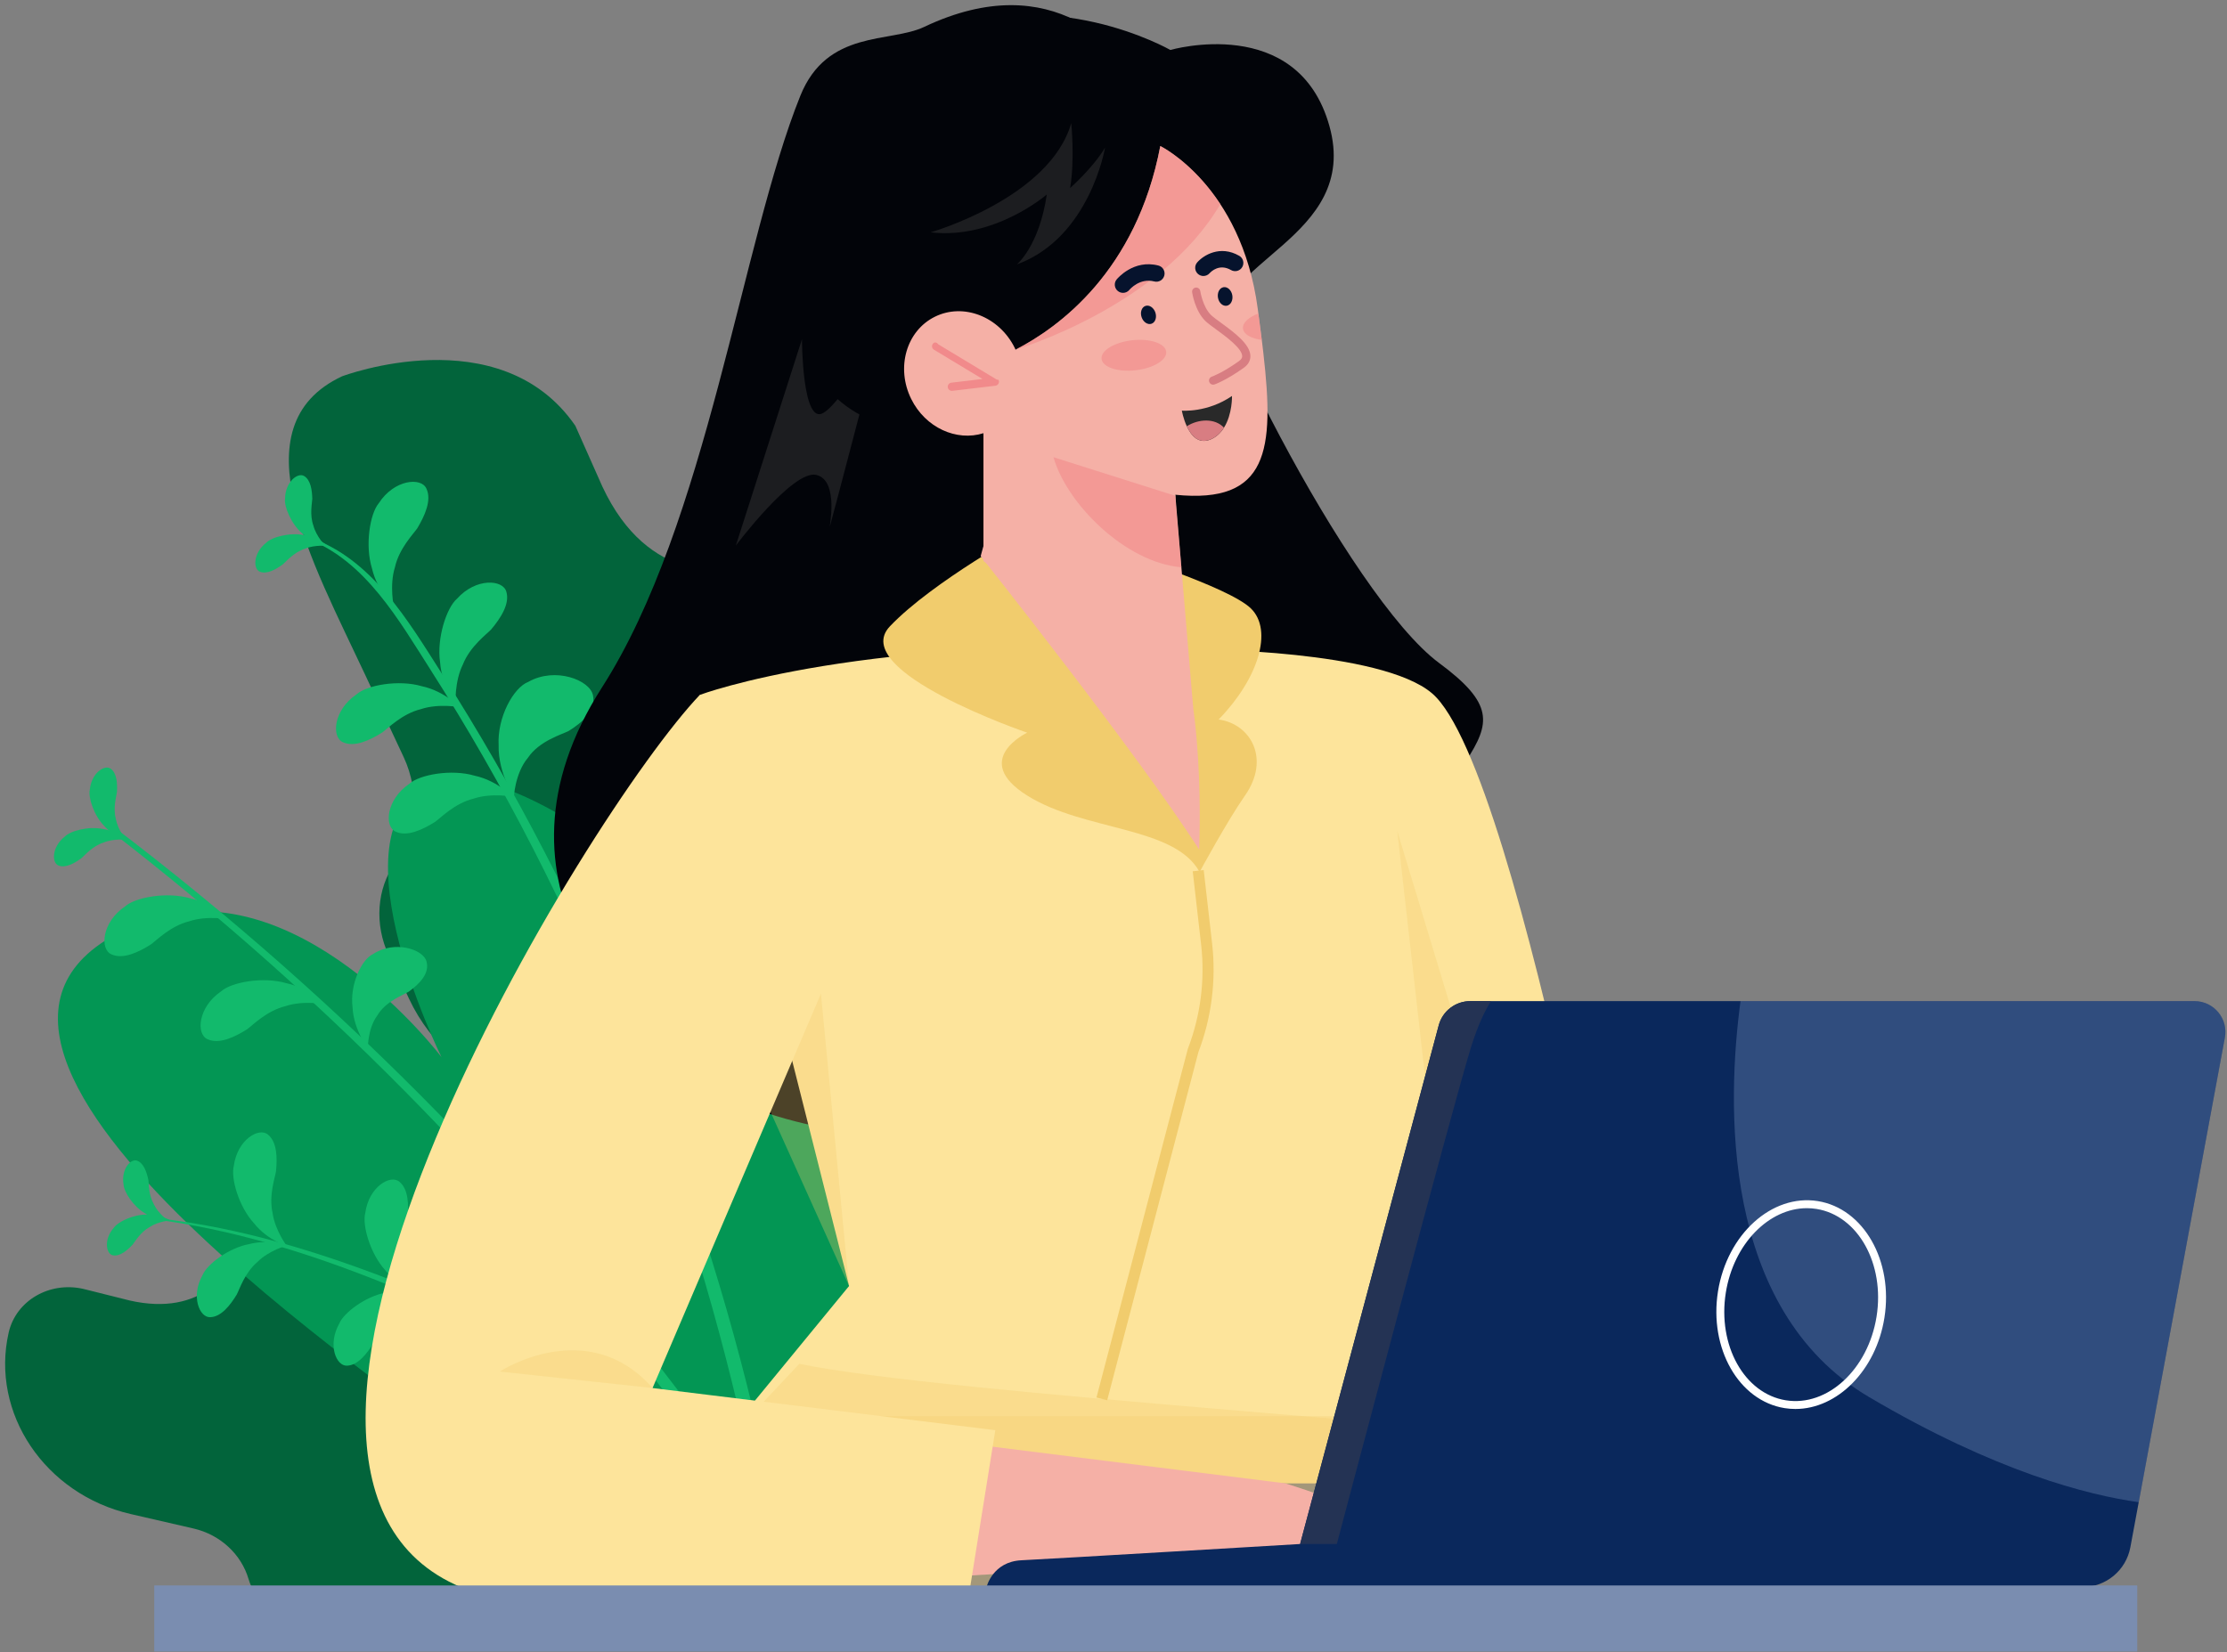 <svg width="380" height="282" viewBox="0 0 380 282" fill="none" xmlns="http://www.w3.org/2000/svg">
<rect x="0" y="0" width="380" height="282" fill="#808080" stroke="none"/>
<path d="M102.79 83.058L98.173 72.669C85.324 54.022 58.359 64.23 58.359 64.23C40.291 72.716 53.3 95.906 62.297 115.148L68.876 129.215C71.757 135.378 70.996 142.264 67.462 147.198C64.253 151.678 63.875 157.802 66.32 163.035L69.788 170.451C73.543 178.482 80.587 184.314 88.817 186.578C93.632 187.902 97.943 191.382 100.31 196.444L105.22 206.946C110.649 218.557 123.886 223.816 134.789 218.696L141.009 215.775C151.912 210.654 156.349 197.092 150.921 185.481C142.273 171.656 142.654 161.156 145.396 153.969C149.426 143.399 149.057 131.372 144.109 120.791L143.415 119.308C138.194 108.139 128.465 99.955 117.052 96.644C112.013 95.181 106.701 91.425 102.79 83.058Z" fill="#02643B"/>
<path d="M22.04 221.944L14.244 219.992C8.437 218.655 2.724 221.991 1.48 227.442C-1.652 241.178 7.67 255.046 22.302 258.414L32.999 260.876C37.685 261.955 41.19 265.373 42.402 269.484C43.502 273.217 46.747 276.092 50.727 277.008L56.366 278.307C62.473 279.713 68.786 278.334 73.627 274.744C76.459 272.643 80.273 271.76 84.12 272.647L92.106 274.486C100.934 276.519 109.625 271.448 111.515 263.159L112.592 258.431C114.482 250.142 108.858 241.775 100.03 239.744C88.567 238.537 82.884 233.758 80.073 229.108C75.939 222.269 69.078 217.243 61.032 215.391L59.903 215.131C51.411 213.175 42.62 215.024 35.81 219.928C32.805 222.092 28.401 223.412 22.038 221.947L22.04 221.944Z" fill="#02643B"/>
<path d="M249.039 244.757C240.322 233.43 191.892 171.229 160.727 161.117C126.327 149.954 158.748 194.291 158.748 194.291C158.748 194.291 97.723 127.402 75.33 133.432C54.802 138.959 75.33 180.419 75.33 180.419C75.33 180.419 50.317 147.347 24.172 157.461C-26.51 177.068 73.72 240.937 76.221 245.297L249.039 244.757Z" fill="#039654"/>
<path d="M73.491 114.363C98.424 153.397 116.589 198.69 126.994 244.755L129.463 244.727C119.103 199.626 100.299 153.977 75.409 114.986C69.624 105.924 63.378 95.174 52.545 91.638C52.336 91.57 52.257 91.889 52.456 91.964C62.349 95.701 68.079 105.888 73.493 114.361L73.491 114.363Z" fill="#12BA6C"/>
<path d="M121.323 244.838C93.462 206.858 59.278 171.355 19.003 140.83C18.602 140.525 18.059 141.227 18.462 141.54C56.661 170.973 90.336 205.58 118.774 244.858L121.323 244.838Z" fill="#12BA6C"/>
<path d="M71.211 90.157C70.569 91.104 68.114 93.572 67.39 96.813C66.42 99.889 67.187 103.739 67.268 103.605C67.452 103.682 64.424 101.115 63.478 97.034C62.253 93.118 63.111 87.687 64.633 85.888C67.264 81.82 71.862 81.409 72.753 83.38C73.701 85.34 72.498 88.005 71.208 90.157H71.211Z" fill="#12BA6C"/>
<path d="M65.247 124.999C66.178 124.336 68.592 121.825 71.81 121.038C74.859 120.007 78.714 120.697 78.581 120.782C78.662 120.967 76.042 117.981 71.952 117.115C68.023 115.965 62.622 116.931 60.859 118.493C56.854 121.209 56.534 125.825 58.518 126.682C60.491 127.593 63.125 126.335 65.247 125.001V124.999Z" fill="#12BA6C"/>
<path d="M74.247 140.269C75.178 139.606 77.592 137.097 80.81 136.308C83.859 135.277 87.714 135.967 87.581 136.052C87.66 136.237 85.042 133.253 80.951 132.385C77.023 131.235 71.622 132.201 69.859 133.763C65.854 136.479 65.534 141.095 67.518 141.95C69.491 142.861 72.125 141.603 74.247 140.267V140.269Z" fill="#12BA6C"/>
<path d="M42.142 175.689C43.073 175.026 45.486 172.515 48.705 171.728C51.754 170.696 55.609 171.387 55.475 171.472C55.556 171.657 52.935 168.671 48.846 167.805C44.917 166.655 39.517 167.621 37.753 169.183C33.749 171.899 33.429 176.515 35.413 177.37C37.386 178.281 40.02 177.023 42.142 175.689Z" fill="#12BA6C"/>
<path d="M25.736 161.202C26.667 160.539 29.081 158.028 32.3 157.241C35.348 156.209 39.204 156.9 39.07 156.985C39.149 157.169 36.53 154.184 32.441 153.318C28.512 152.168 23.113 153.134 21.348 154.696C17.344 157.412 17.023 162.028 19.008 162.883C20.98 163.794 23.615 162.536 25.736 161.202Z" fill="#12BA6C"/>
<path d="M83.806 107.436C83.024 108.268 80.209 110.317 78.986 113.405C77.544 116.289 77.695 120.212 77.797 120.091C77.968 120.196 75.381 117.183 75.089 113.004C74.496 108.943 76.197 103.716 77.984 102.182C81.221 98.581 85.824 98.901 86.397 100.988C87.024 103.072 85.419 105.515 83.806 107.436Z" fill="#12BA6C"/>
<path d="M97.043 124.754C95.929 125.347 92.036 126.42 90.08 129.339C87.864 131.937 87.584 136.381 87.731 136.291C87.94 136.481 84.957 132.005 85.085 127.214C84.81 122.427 87.644 117.326 90.144 116.383C94.772 113.758 100.693 116.098 101.179 118.675C101.739 121.271 99.362 123.306 97.043 124.756V124.754Z" fill="#12BA6C"/>
<path d="M110.974 150.984C109.775 151.379 105.76 151.782 103.34 154.331C100.721 156.518 99.698 160.852 99.858 160.788C100.031 161.01 97.842 156.095 98.773 151.395C99.304 146.63 102.956 142.078 105.577 141.57C110.58 139.765 116.024 143.069 116.071 145.691C116.186 148.345 113.504 149.949 110.974 150.986V150.984Z" fill="#484848"/>
<path d="M69.747 169.254C68.875 169.8 65.769 170.896 64.343 173.383C62.689 175.623 62.711 179.252 62.826 179.171C63.007 179.314 60.326 175.843 60.158 171.937C59.662 168.059 61.679 163.748 63.659 162.837C67.275 160.439 72.223 162.005 72.766 164.074C73.369 166.154 71.552 167.944 69.745 169.256L69.747 169.254Z" fill="#12BA6C"/>
<path d="M48.287 96.297C48.809 95.865 50.127 94.274 51.998 93.668C53.756 92.922 56.068 93.163 55.992 93.22C56.047 93.325 54.368 91.674 51.911 91.341C49.537 90.833 46.384 91.642 45.408 92.644C43.158 94.426 43.17 97.171 44.381 97.591C45.587 98.043 47.091 97.184 48.289 96.301L48.287 96.297Z" fill="#12BA6C"/>
<path d="M53.286 85.152C53.263 85.829 52.811 87.847 53.472 89.704C53.958 91.554 55.558 93.243 55.556 93.148C55.673 93.128 53.344 92.802 51.58 91.055C49.73 89.48 48.443 86.485 48.639 85.097C48.673 82.223 50.849 80.557 51.92 81.263C53.014 81.944 53.254 83.663 53.286 85.152Z" fill="#12BA6C"/>
<path d="M13.923 146.447C14.445 146.014 15.762 144.423 17.633 143.817C19.391 143.074 21.703 143.313 21.628 143.369C21.683 143.475 20.004 141.824 17.547 141.49C15.172 140.982 12.02 141.79 11.046 142.793C8.796 144.576 8.807 147.32 10.019 147.738C11.225 148.19 12.73 147.332 13.927 146.449L13.923 146.447Z" fill="#12BA6C"/>
<path d="M19.952 135.205C19.875 135.879 19.258 137.852 19.765 139.757C20.097 141.641 21.555 143.456 21.561 143.362C21.68 143.351 19.385 142.835 17.77 140.949C16.053 139.226 15.017 136.135 15.326 134.771C15.595 131.907 17.9 130.426 18.91 131.218C19.944 131.988 20.042 133.72 19.954 135.207L19.952 135.205Z" fill="#12BA6C"/>
<path d="M47.094 199.94C46.928 200.986 45.841 204.027 46.512 207.029C46.909 209.99 49.067 212.915 49.082 212.769C49.267 212.759 45.718 211.807 43.32 208.759C40.753 205.962 39.334 201.071 39.901 198.961C40.506 194.511 44.196 192.348 45.72 193.649C47.286 194.916 47.328 197.624 47.092 199.94H47.094Z" fill="#12BA6C"/>
<path d="M69.524 207.989C69.358 209.036 68.271 212.076 68.941 215.078C69.339 218.039 71.497 220.965 71.512 220.818C71.696 220.808 68.148 219.856 65.749 216.808C63.183 214.011 61.764 209.12 62.331 207.01C62.936 202.56 66.626 200.397 68.15 201.698C69.716 202.965 69.757 205.674 69.522 207.989H69.524Z" fill="#12BA6C"/>
<path d="M92.314 218.173C92.148 219.22 91.061 222.26 91.731 225.262C92.129 228.223 94.287 231.148 94.302 231.002C94.486 230.992 90.938 230.04 88.539 226.992C85.971 224.195 84.552 219.304 85.121 217.194C85.726 212.744 89.416 210.581 90.94 211.882C92.504 213.149 92.547 215.858 92.312 218.173H92.314Z" fill="#484848"/>
<path d="M40.4 220.946C40.862 220.082 41.751 217.234 43.918 215.397C45.859 213.437 49.077 212.488 49.008 212.605C49.14 212.716 45.993 211.432 42.529 212.336C39.079 212.961 35.312 215.771 34.555 217.644C32.524 221.262 34.039 224.92 35.885 224.815C37.745 224.756 39.285 222.783 40.4 220.946Z" fill="#12BA6C"/>
<path d="M63.728 229.223C64.19 228.359 65.079 225.509 67.246 223.672C69.189 221.712 72.406 220.764 72.336 220.88C72.468 220.991 69.323 219.707 65.858 220.611C62.407 221.236 58.641 224.046 57.883 225.919C55.852 229.536 57.367 233.195 59.214 233.09C61.071 233.031 62.611 231.059 63.726 229.221L63.728 229.223Z" fill="#12BA6C"/>
<path d="M22.63 212.426C23.034 211.944 23.968 210.273 25.572 209.407C27.049 208.434 29.195 208.264 29.137 208.328C29.205 208.415 27.399 207.193 25.104 207.302C22.856 207.238 20.12 208.503 19.397 209.58C17.644 211.583 18.114 214.081 19.288 214.26C20.461 214.469 21.688 213.435 22.632 212.428L22.63 212.426Z" fill="#12BA6C"/>
<path d="M25.324 201.431C25.416 202.052 25.341 203.967 26.255 205.546C27.007 207.15 28.746 208.42 28.729 208.336C28.832 208.298 26.654 208.392 24.757 207.095C22.806 205.971 21.135 203.457 21.082 202.161C20.634 199.535 22.337 197.653 23.43 198.116C24.54 198.555 25.045 200.079 25.324 201.431Z" fill="#12BA6C"/>
<path d="M24.165 207.645C31.352 208.294 38.452 209.616 45.43 211.447C58.158 214.789 70.403 219.724 82.451 224.971C88.373 227.55 94.335 230.095 100.145 232.922C102.86 234.244 105.594 235.571 108.097 237.263C111.469 239.546 116.734 244.123 117.373 244.845L114.607 244.928C112.717 243.39 105.777 237.536 96.144 232.899C73.318 221.914 49.607 210.649 24.146 207.852C24.015 207.837 24.03 207.632 24.163 207.645H24.165Z" fill="#12BA6C"/>
<path d="M203.466 36.554C203.744 32.939 197.67 17.997 195.691 14.955C191.608 8.684 179.923 -5.957 157.686 4.597C151.868 7.36 141.137 4.992 136.563 16.347C126.529 41.261 120.687 89.269 102.722 117.32C81.156 150.996 107.095 176.471 124.242 187.012C143.264 198.705 225.922 202.417 234.191 165.116C242.757 126.478 264.428 127.115 245.575 113.17C230.218 101.81 202.654 47.154 203.464 36.55L203.466 36.554Z" fill="#020409"/>
<g opacity="0.48">
<path d="M136.84 57.903L125.555 93.122C125.555 93.122 135.32 80.1 139.298 81.06C143.275 82.02 141.405 90.39 141.619 89.792C141.836 89.194 150.498 56.002 150.498 56.002C150.498 56.002 144.088 68.341 140.477 70.484C136.867 72.626 136.84 57.903 136.84 57.903Z" fill="#383838"/>
</g>
<path d="M204.226 110.834C204.226 110.834 235.655 110.886 244.362 118.343C259.706 131.482 280.375 253.175 280.375 253.175H117.223L144.878 219.493L119.411 118.604C119.411 118.604 147.495 108.018 204.228 110.834H204.226Z" fill="#FDE49B"/>
<g opacity="0.31">
<path d="M280.37 253.175C280.37 253.175 280.018 251.106 279.377 247.501C258.472 243.574 161.585 237.989 136.388 232.777L117.219 253.177H280.37V253.175Z" fill="#F1CC6D"/>
</g>
<g opacity="0.31">
<path d="M104.019 271.094L259.163 270.289L259.164 267.366L258.97 266.836L258.54 265.65L249.837 241.715H123.74C123.74 241.715 114.198 250.745 107.511 265.65C105.931 269.168 105.113 266.96 104.019 271.094Z" fill="#F1CC6D"/>
</g>
<g opacity="0.31">
<path d="M140.078 169.599L144.872 219.493L122.289 169.385L140.078 169.599Z" fill="#F1CC6D"/>
</g>
<path d="M175.273 90.421C175.273 90.421 159.158 99.219 151.851 106.894C144.544 114.568 175.273 125.052 175.273 125.052C175.273 125.052 165.529 129.669 175.273 135.783C185.017 141.897 200.382 140.962 204.691 148.825C204.691 148.825 209.417 140.094 212.436 135.783C216.807 129.543 213.434 123.553 207.938 122.804C214.684 115.879 217.293 107.579 213.434 103.835C209.575 100.091 190.48 94.163 190.48 94.163L175.271 90.419L175.273 90.421Z" fill="#F1CC6D"/>
<g opacity="0.31">
<path d="M243.423 186.088L238.412 141.805L251.712 185.702L243.423 186.088Z" fill="#F1CC6D"/>
</g>
<path d="M188.922 239L204.485 179.578C206.733 173.699 207.541 167.291 206.827 161.04L205.391 148.495L203.518 148.708L204.954 161.254C205.636 167.224 204.86 173.343 202.706 178.953L202.674 179.051L187.098 238.522L188.92 238.999L188.922 239Z" fill="#F1CC6D"/>
<path d="M166.856 246.605L219.31 253.175C219.31 253.175 241.543 259.745 243.422 266.627H203.495L161.754 269.13L166.856 246.605Z" fill="#F5B0A6"/>
<path d="M167.332 94.919C167.332 94.919 194.041 128.514 204.611 145.003C204.611 145.003 205.912 117.373 199.399 105.946L200.203 101.488L200.548 84.442L181.367 84.322L171.147 81.084L167.332 94.919Z" fill="#F5B0A6"/>
<path d="M119.41 118.604C100.218 138.78 32.473 249.448 77.612 270.433C107.423 284.293 164.822 275.386 164.822 275.386L169.832 244.102L111.345 236.907L140.081 169.601C140.081 169.601 135.692 126.426 119.408 118.606L119.41 118.604Z" fill="#FDE49B"/>
<g opacity="0.31">
<path d="M111.345 236.907L85.281 234.091C85.281 234.091 100.25 224.29 111.345 236.907Z" fill="#F1CC6D"/>
</g>
<path d="M208.868 56.593C209.91 61.269 211.703 62.526 214.127 62.602C207.223 67.331 193.559 73.756 167.812 74.655C147.62 75.362 140.126 67.544 137.564 59.971C138.676 56.986 138.206 52.408 136.946 46.497C134.154 33.399 138.296 15.967 158.661 6.331C179.028 -3.304 199.703 8.529 199.703 8.529C199.703 8.529 221.455 2.216 226.844 21.516C232.23 40.815 206.221 44.717 208.868 56.593Z" fill="#020409"/>
<path d="M215.584 60.384C217.454 76.744 216.478 86.063 200.547 84.444L203.589 120.739L167.81 95.759V73.938C163.195 75.389 157.901 72.987 155.485 68.101C152.84 62.751 154.651 56.463 159.528 54.056C164.405 51.647 170.506 54.034 173.151 59.384C173.201 59.483 173.238 59.583 173.282 59.683C180.649 55.9 193.913 46.297 197.987 24.927C197.987 24.927 211.81 31.663 214.617 52.714C214.652 52.983 214.687 53.244 214.722 53.508C214.829 54.298 214.929 55.075 215.028 55.841C215.126 56.578 215.215 57.305 215.305 58.019C215.405 58.821 215.499 59.609 215.587 60.384H215.584Z" fill="#F5B0A6"/>
<g opacity="0.6">
<path d="M173.282 59.681C180.649 55.9 193.914 46.295 197.985 24.927C197.985 24.927 203.467 27.602 208.229 34.837C197.956 52.426 173.282 59.681 173.282 59.681Z" fill="#F18A8B"/>
</g>
<path d="M162.416 66.709C162.444 66.709 162.471 66.709 162.499 66.705L169.842 65.837C170.139 65.802 170.382 65.581 170.445 65.289C170.508 64.996 170.379 64.695 170.122 64.813L160.099 58.767C159.767 58.296 159.334 58.4 159.135 58.732C158.934 59.064 159.041 59.496 159.373 59.694L167.645 64.684L162.335 65.313C161.951 65.359 161.676 65.708 161.721 66.092C161.763 66.447 162.067 66.711 162.418 66.711L162.416 66.709Z" fill="#F18A8B"/>
<g opacity="0.6">
<path d="M198.991 60.021C199.148 61.437 196.809 62.86 193.762 63.198C190.715 63.538 188.118 62.666 187.961 61.252C187.803 59.836 190.143 58.413 193.189 58.075C196.236 57.734 198.833 58.607 198.991 60.021Z" fill="#F18A8B"/>
</g>
<g opacity="0.6">
<path d="M215.299 58.018C213.495 57.787 212.2 57.065 212.09 56.078C211.983 55.107 213.051 54.134 214.713 53.508C214.821 54.298 214.921 55.075 215.019 55.841C215.118 56.578 215.207 57.305 215.297 58.018H215.299Z" fill="#F18A8B"/>
</g>
<path d="M206.994 65.657C207.067 65.657 207.141 65.647 207.213 65.623C207.289 65.599 209.12 64.985 212.215 62.786C213.156 62.118 213.359 61.346 213.361 60.813C213.374 58.771 210.576 56.727 208.329 55.084C207.608 54.556 206.986 54.102 206.658 53.785C205.223 52.395 204.81 49.703 204.806 49.677C204.749 49.293 204.393 49.031 204.009 49.085C203.626 49.142 203.36 49.498 203.417 49.88C203.436 50.008 203.902 53.067 205.682 54.791C206.077 55.175 206.737 55.657 207.501 56.214C209.172 57.434 211.968 59.478 211.959 60.803C211.959 60.992 211.898 61.287 211.402 61.64C208.506 63.696 206.791 64.281 206.774 64.287C206.407 64.409 206.208 64.806 206.328 65.173C206.427 65.468 206.7 65.655 206.994 65.655V65.657Z" fill="#D87D82"/>
<path d="M197.145 53.342C197.426 54.185 197.129 55.042 196.478 55.258C195.83 55.476 195.074 54.97 194.792 54.128C194.511 53.286 194.808 52.428 195.458 52.212C196.107 51.994 196.863 52.5 197.145 53.342Z" fill="#06132D"/>
<path d="M210.27 50.384C210.425 51.256 210.005 52.062 209.33 52.182C208.655 52.302 207.983 51.691 207.828 50.818C207.673 49.945 208.092 49.14 208.767 49.02C209.442 48.9 210.114 49.511 210.27 50.384Z" fill="#06132D"/>
<path d="M191.626 49.984C192.032 49.984 192.436 49.81 192.711 49.472C192.794 49.371 194.489 47.397 196.957 48.038C197.709 48.232 198.475 47.783 198.67 47.032C198.864 46.282 198.414 45.516 197.663 45.322C193.417 44.22 190.649 47.554 190.534 47.698C190.044 48.3 190.138 49.184 190.741 49.67C191.001 49.88 191.313 49.982 191.623 49.982L191.626 49.984Z" fill="#06132D"/>
<path d="M205.345 47.106C205.736 47.106 206.122 46.945 206.4 46.631C206.666 46.336 208.075 44.951 210.054 46.092C210.727 46.478 211.585 46.249 211.971 45.577C212.358 44.905 212.129 44.047 211.456 43.661C208.186 41.78 205.336 43.574 204.283 44.787C203.774 45.372 203.84 46.26 204.425 46.766C204.692 46.995 205.019 47.109 205.345 47.109V47.106Z" fill="#06132D"/>
<g opacity="0.48">
<path d="M188.56 25.184C188.56 25.184 185.995 40.563 173.509 45.132C173.509 45.132 177.333 41.988 178.615 33.201C178.615 33.201 169.688 40.934 158.8 39.653C158.8 39.653 179.144 33.807 182.787 21.006C182.787 21.006 183.429 27.094 182.601 32.088C182.601 32.088 186.52 28.645 188.56 25.182V25.184Z" fill="#383838"/>
</g>
<path d="M210.221 67.58C210.221 67.58 210.302 70.707 208.851 72.991C208.318 73.835 207.602 74.562 206.593 74.994C204.522 75.884 203.247 74.344 202.509 72.751C201.897 71.444 201.663 70.087 201.663 70.087C201.663 70.087 206.005 70.473 210.221 67.582V67.58Z" fill="#292929"/>
<path d="M208.849 72.989C208.316 73.833 207.599 74.559 206.59 74.992C204.52 75.882 203.244 74.341 202.506 72.748C204.493 71.498 207.294 71.324 208.849 72.991V72.989Z" fill="#D87D82"/>
<g opacity="0.6">
<path d="M179.756 78.034C182.018 86 192.029 96.009 201.582 96.827L200.503 84.606L179.753 78.034H179.756Z" fill="#F18A8B"/>
</g>
<path d="M168.339 270.883H355.329C359.341 270.883 362.782 268.024 363.511 264.084L364.937 256.394L379.624 177.157C380.27 173.912 377.792 170.883 374.478 170.87H250.872C248.351 170.87 246.144 172.562 245.494 174.996L221.84 263.527C221.84 263.527 179.257 266.07 174.301 266.303C169.345 266.537 168.337 270.883 168.337 270.883H168.339Z" fill="#0A285C"/>
<g opacity="0.27">
<path d="M318.949 238.46C340.511 251.175 356.235 255.175 364.937 256.393L379.624 177.156C380.27 173.911 377.792 170.882 374.478 170.869H296.993C294.684 188.022 293.45 223.423 318.947 238.46H318.949Z" fill="#99B1DA"/>
</g>
<path d="M221.842 263.528H228.107C228.107 263.528 248.064 188.081 251.045 178.601C252.23 174.834 253.416 172.417 254.418 170.872H250.874C248.352 170.872 246.146 172.564 245.496 174.998L221.842 263.528Z" fill="#243354"/>
<path d="M306.358 240.482C313.511 240.482 320.106 233.91 321.542 224.933C323.098 215.191 317.996 206.25 310.168 205C302.339 203.752 294.704 210.662 293.147 220.404C291.591 230.145 296.693 239.087 304.521 240.337C305.135 240.435 305.749 240.482 306.358 240.482ZM308.321 206.208C308.862 206.208 309.407 206.252 309.953 206.338C317.044 207.47 321.642 215.715 320.202 224.72C318.762 233.726 311.824 240.132 304.732 239C297.641 237.869 293.043 229.624 294.483 220.618C295.812 212.306 301.826 206.208 308.32 206.208H308.321Z" fill="white"/>
<path d="M26.318 270.603H364.687V281.87H26.318V270.603Z" fill="#7A8DB0"/>
</svg>

